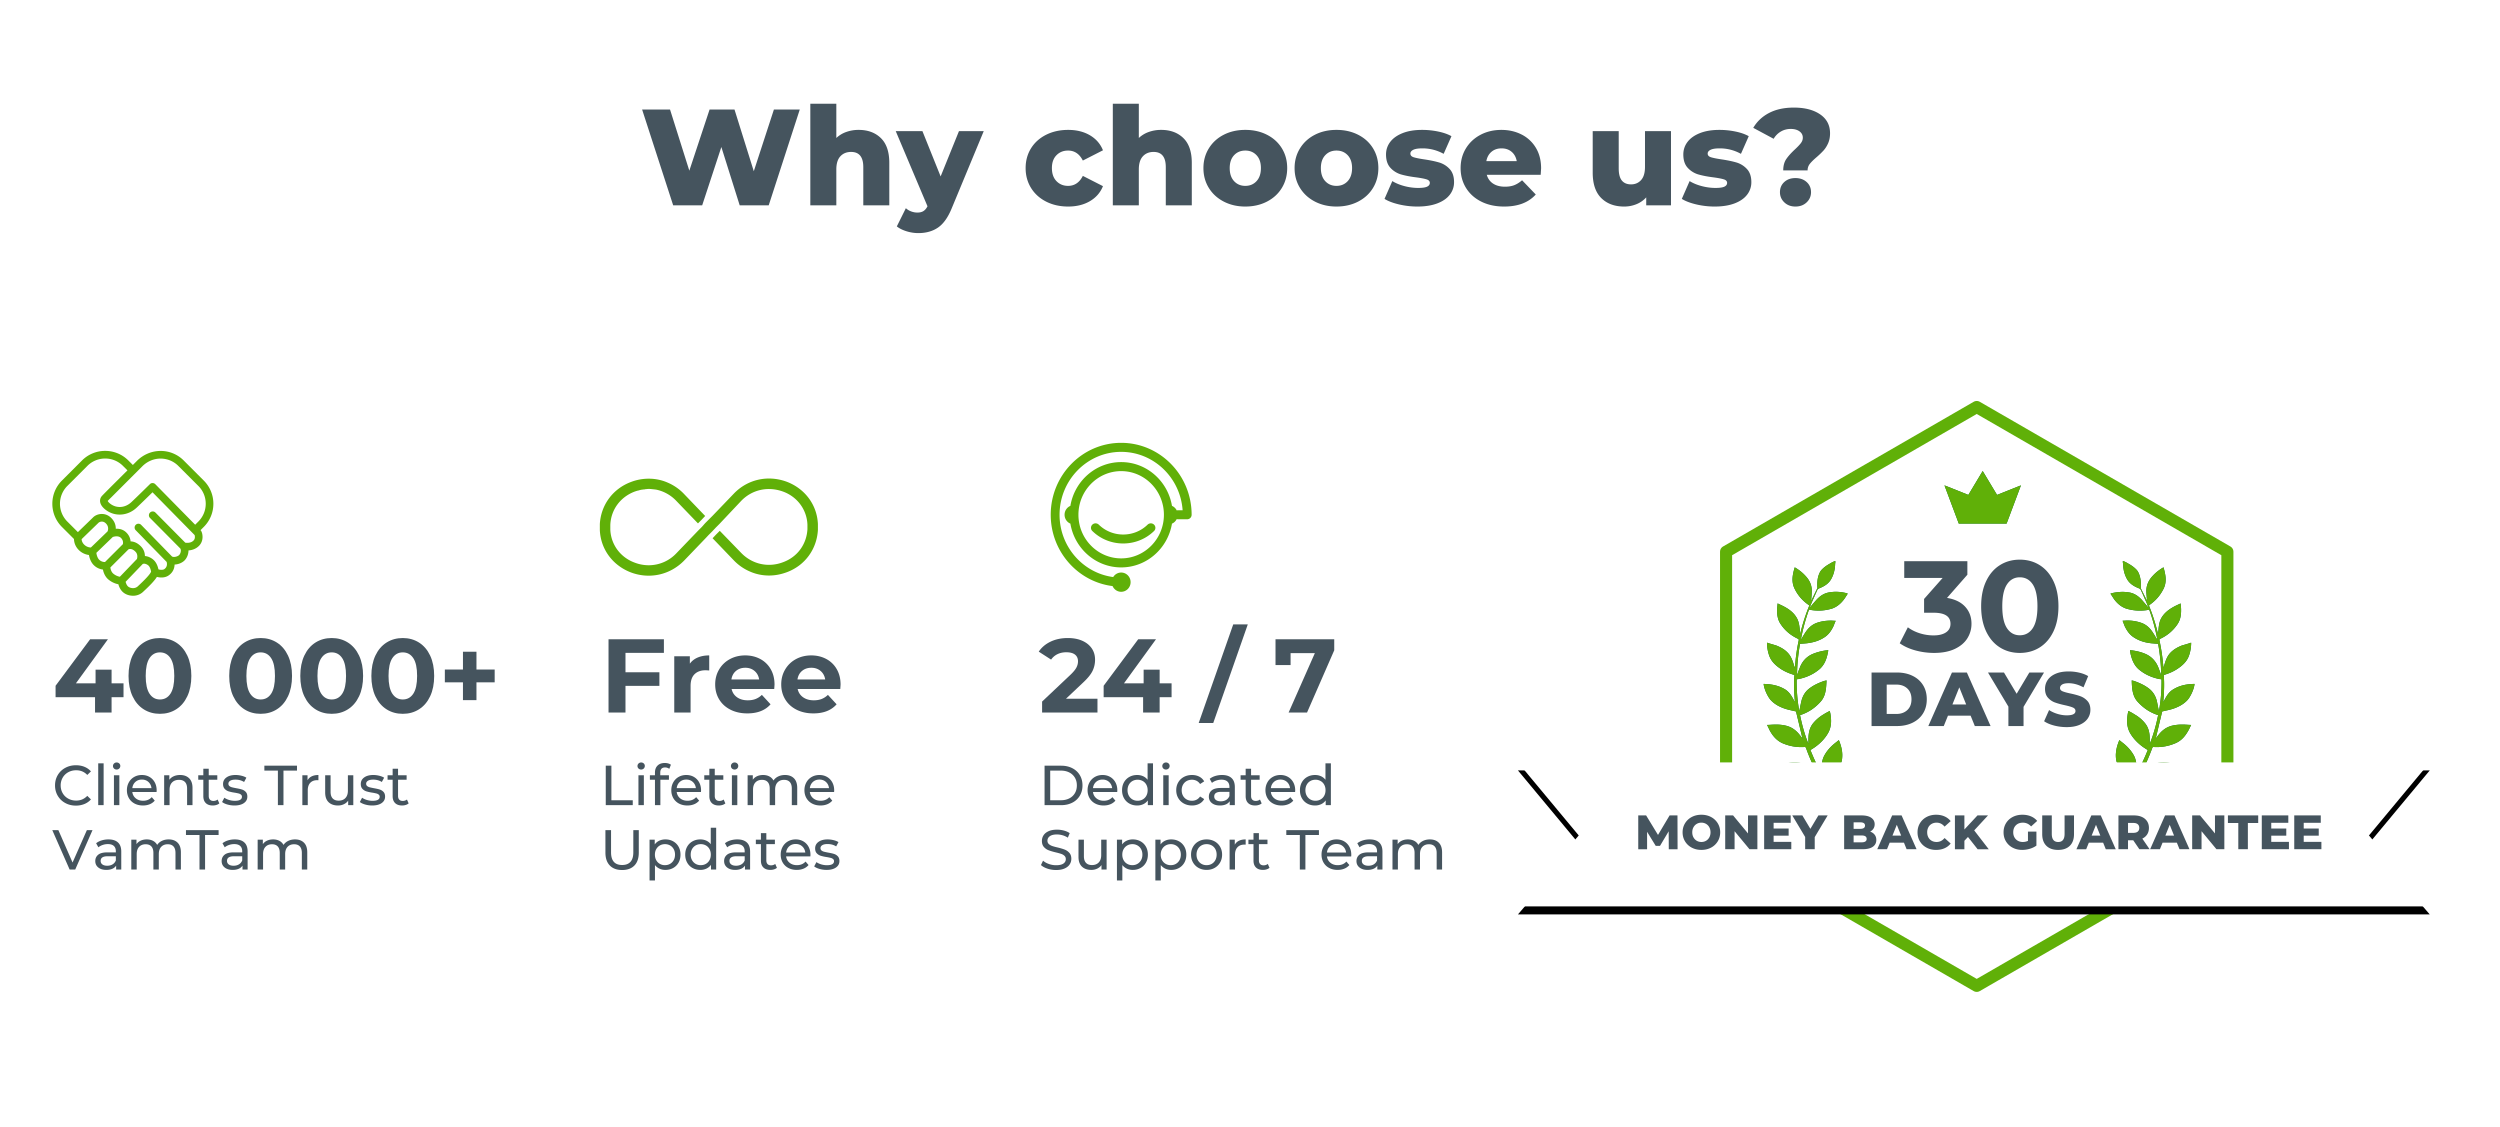 <?xml version="1.0" encoding="UTF-8"?> <svg xmlns="http://www.w3.org/2000/svg" xmlns:xlink="http://www.w3.org/1999/xlink" width="621" height="280"><defs><filter id="a" width="152.2%" height="177.4%" x="-25.9%" y="-38.7%"><feOffset dy="8" in="SourceAlpha" result="shadowOffsetOuter1"></feOffset><feGaussianBlur in="shadowOffsetOuter1" result="shadowBlurOuter1" stdDeviation="10"></feGaussianBlur><feColorMatrix in="shadowBlurOuter1" result="shadowMatrixOuter1" values="0 0 0 0 0 0 0 0 0 0 0 0 0 0 0 0 0 0 0.087 0"></feColorMatrix><feMerge><feMergeNode in="shadowMatrixOuter1"></feMergeNode><feMergeNode in="SourceGraphic"></feMergeNode></feMerge></filter><path id="b" d="M16.874 4.276c-.663 1.32-1.849 2.014-3.156 2.517-.15.081-.302.207-.363.333-.475 1.054-.965 2.162-1.434 3.21-.175.42-.325.798-.498 1.278.56-.687 1.05-1.277 1.57-1.846.898-1.026 1.95-1.802 3.39-2.014 1.48-.252 2.917-.126 4.374.251.023.05.061.05.128.087-.346.524-.664 1.07-1.033 1.551-.748.944-1.648 1.72-2.849 2.14-1.72.525-3.474.65-5.234.356-.173-.04-.323-.06-.498-.104-.876 2.495-1.563 4.947-2.016 7.485.325-.48.62-1.026.922-1.506.777-1.24 1.698-2.229 3.134-2.71 1.117-.375 2.23-.524 3.39-.524.386 0 .75.045 1.201.045-.234.48-.384.923-.557 1.343-.56 1.152-1.247 2.157-2.358 2.828-1.33.857-2.832 1.255-4.396 1.426-.498.043-1.034.081-1.548.124a48.143 48.143 0 0 0-.749 7.739c.067-.083.085-.209.129-.334.167-.485.363-.989.576-1.513.58-1.507 1.586-2.664 3.133-3.352a13.683 13.683 0 0 1 3.302-.901c.195 0 .385-.044.602-.081v.25c-.065.229-.106.518-.173.813-.34 1.513-.965 2.938-2.295 3.921-1.413 1.114-3.022 1.802-4.782 2.185-.196.038-.363.038-.58.08a41.258 41.258 0 0 0 .642 7.907c.195-.857.34-1.676.536-2.495.279-1.158.838-2.184 1.76-2.96 1.156-.944 2.486-1.55 3.927-2.053.15 0 .302-.08.558-.125-.045.754-.067 1.403-.15 2.053-.152 1.196-.492 2.288-1.286 3.188-1.329 1.509-2.983 2.666-4.932 3.316-.067 0-.129.043-.212.081.486 2.43 1.15 4.8 2.055 7.087.046-.42 0-.818.023-1.239.017-1.382.257-2.68 1.134-3.795a9.748 9.748 0 0 1 2.553-2.2c.513-.334 1.05-.606 1.608-.901.068.229.106.443.15.606.302 1.72.302 3.396-.601 4.947-.75 1.283-1.76 2.353-2.978 3.254-.43.333-.9.607-1.374.9.877 2.202 1.865 4.342 3.066 6.395.023-.125 0-.208 0-.295-.067-.584-.15-1.196-.196-1.758a5.206 5.206 0 0 1 .626-3.042c.621-1.114 1.458-2.053 2.447-2.872.363-.294.732-.568 1.117-.9.513 1.24.838 2.412.86 3.647 0 .693-.045 1.382-.3 2.053a12.185 12.185 0 0 1-3.397 4.718c-.168.103-.152.191-.062.36a52.744 52.744 0 0 0 3.285 4.718s-.196.42-1.654-.481c-.324-.508-.664-.966-.989-1.49a68.895 68.895 0 0 1-1.949-3.107c-.151-.252-.28-.333-.582-.252-1.865.4-3.775.4-5.641-.081-1.352-.338-2.403-1.152-3.3-2.14-.393-.443-.733-.984-1.096-1.426-.044-.082-.044-.126-.09-.207.046-.045.084-.082.129-.082 1.502-.481 3.023-.731 4.614-.607 1.586.083 2.855.82 3.95 1.89.256.246.469.475.77.682-.022-.081-.066-.17-.107-.25a48.288 48.288 0 0 1-2.596-5.974c-.068-.207-.173-.252-.387-.252-1.864.126-3.669-.19-5.406-.923-1.329-.59-2.251-1.572-2.96-2.746-.341-.545-.576-1.158-.923-1.808.62 0 1.18-.08 1.737-.08 1.096-.044 2.168.043 3.218.332 1.436.42 2.447 1.278 3.302 2.414.196.23.369.48.542.731-.52-2.26-1.073-4.505-1.609-6.749-.86-.206-1.76-.377-2.637-.65-1.33-.441-2.575-1.069-3.558-2.096-.86-.9-1.737-2.873-1.843-4.09h.044c1.867.044 3.648.377 5.257 1.343.955.569 1.575 1.507 2.09 2.495.127.208.234.42.384.65-.212-2.243-.302-4.466-.129-6.71-1.155-.333-2.206-.775-3.194-1.382-1.392-.9-2.614-1.97-3.13-3.609a9.414 9.414 0 0 1-.474-2.659c-.021-.082 0-.169 0-.377.838.295 1.587.48 2.358.732 1.028.421 1.994.945 2.764 1.763.694.71 1.057 1.568 1.359 2.452.127.42.234.819.429 1.24.023-.126.023-.17.046-.295.144-2.163.446-4.303.9-6.422.038-.207.015-.376-.22-.458-1.737-.82-3.173-1.992-4.245-3.61-.754-1.085-.921-2.325-.898-3.624.015-.503.082-.945.127-1.53.665.334 1.263.585 1.822.901 1.178.65 2.228 1.47 2.915 2.666.537.9.665 1.926.771 2.953.023.333.023.65.106.945.023-.082.044-.169.084-.251a46.46 46.46 0 0 1 2.078-6.439c.083-.207.083-.332-.128-.441-1.47-1.026-2.609-2.326-3.402-3.942-.643-1.278-.643-2.578-.364-3.899.085-.48.235-.945.364-1.425l.022-.021c.967.567 1.82 1.217 2.576 2.036 1.155 1.195 1.782 2.576 1.63 4.297-.021.628-.089 1.278-.15 2.009a.462.462 0 0 0 .106-.207c.469-.945.92-1.89 1.397-2.873.044-.125.066-.251.044-.376-.044-.858 0-1.72.212-2.577.19-.633.448-1.306.938-1.785.582-.607 1.286-1.071 1.995-1.47.386-.251.77-.42 1.178-.606.067 0 .106.043.173.043-.015.312-.083.607-.083.924-.061 1.152-.341 2.304-.878 3.309z"></path><path id="c" d="M90.164 4.276c.663 1.32 1.849 2.014 3.156 2.517.15.081.302.207.363.333.49 1.07.965 2.178 1.434 3.226.175.404.302.782.498 1.262a66.195 66.195 0 0 0-1.547-1.846c-.9-1.026-1.972-1.802-3.408-2.009-1.457-.229-2.921-.103-4.357.252-.045.043-.062.043-.15.08.369.525.686 1.072 1.034 1.552.747.944 1.647 1.72 2.848 2.14 1.715.525 3.474.65 5.234.377.173-.06.323-.082.498-.125a47.219 47.219 0 0 1 2.032 7.485c-.34-.48-.642-1.026-.944-1.506-.748-1.24-1.692-2.229-3.127-2.71a10.36 10.36 0 0 0-3.37-.545c-.363 0-.748.044-1.2.044.212.502.362.945.535 1.365.56 1.152 1.247 2.157 2.359 2.828 1.33.857 2.831 1.278 4.395 1.426.498.043 1.034.081 1.548.124.453 2.54.709 5.118.77 7.739-.082-.083-.105-.209-.15-.334-.167-.485-.363-.989-.559-1.513-.598-1.507-1.609-2.659-3.127-3.352-1.051-.464-2.168-.738-3.308-.901-.196 0-.385-.044-.603-.081v.25c.05.229.09.518.157.813.363 1.508.965 2.955 2.295 3.943 1.397 1.115 3.022 1.802 4.804 2.178.174.023.341.023.559.066a40.804 40.804 0 0 1-.642 7.906c-.196-.857-.34-1.676-.515-2.495-.285-1.158-.86-2.184-1.782-2.96-1.161-.944-2.513-1.55-3.927-2.053-.15 0-.302-.08-.536-.125.023.754.046 1.403.129 2.053.151 1.196.492 2.288 1.285 3.188 1.352 1.509 2.983 2.666 4.932 3.316.068 0 .129.043.212.081-.486 2.43-1.15 4.8-2.055 7.087-.046-.42 0-.818-.023-1.239-.017-1.382-.257-2.68-1.134-3.795a9.069 9.069 0 0 0-2.575-2.2 13.014 13.014 0 0 0-1.61-.901c-.06.229-.082.443-.126.606-.302 1.72-.302 3.396.602 4.953.749 1.277 1.777 2.347 2.977 3.248.453.333.9.607 1.374.9-.876 2.202-1.887 4.342-3.089 6.373 0-.126 0-.207.023-.295.067-.567.15-1.195.212-1.764a5.383 5.383 0 0 0-.642-3.04c-.62-1.088-1.457-2.027-2.447-2.846a20.521 20.521 0 0 1-1.111-.9c-.536 1.234-.838 2.429-.882 3.647 0 .693.044 1.382.323 2.053a12.112 12.112 0 0 0 3.39 4.718c.173.125.152.208.068.377a59.747 59.747 0 0 1-3.285 4.7s.213.421 1.654-.48c.34-.48.687-.945 1.006-1.47.663-1.025 1.328-2.051 1.949-3.1.128-.28.257-.36.559-.28 1.888.422 3.798.422 5.663-.08 1.33-.338 2.402-1.152 3.279-2.14.392-.443.732-.984 1.095-1.426.023-.082.067-.126.106-.207-.061-.045-.106-.088-.129-.088-1.495-.48-3.043-.731-4.607-.607-1.565.083-2.833.82-3.95 1.89-.257.252-.492.481-.794.688.023-.081.068-.17.108-.25a54.515 54.515 0 0 0 2.614-5.974c.067-.207.15-.252.363-.252 1.865.126 3.687-.207 5.407-.944 1.33-.568 2.25-1.551 2.96-2.746.346-.524.604-1.137.928-1.787-.62 0-1.18-.08-1.737-.08-1.073-.044-2.145.043-3.196.315-1.436.42-2.447 1.278-3.3 2.414a7.345 7.345 0 0 0-.566.748c.536-2.243 1.073-4.51 1.609-6.749.86-.206 1.782-.377 2.637-.65 1.33-.441 2.575-1.069 3.558-2.096.86-.9 1.737-2.873 1.843-4.09h-.044c-1.832.022-3.614.355-5.223 1.343-.99.569-1.608 1.507-2.123 2.495-.127.208-.235.42-.385.65.212-2.243.302-4.466.129-6.71 1.155-.333 2.212-.775 3.172-1.382 1.414-.9 2.637-1.97 3.151-3.609a9.414 9.414 0 0 0 .475-2.659c.022-.082 0-.169 0-.377-.816.29-1.609.503-2.364.732-1.026.421-1.972.945-2.764 1.759-.688.714-1.051 1.572-1.353 2.456-.127.415-.234.836-.407 1.234 0-.126-.022-.169-.022-.295a52.79 52.79 0 0 0-.945-6.416c-.039-.207-.016-.376.24-.458 1.738-.82 3.152-2.014 4.225-3.604.747-1.114.92-2.326.898-3.647 0-.48-.066-.945-.128-1.506-.643.327-1.262.578-1.799.894-1.2.672-2.25 1.492-2.938 2.666-.537.9-.665 1.926-.754 2.953-.04.316-.04.65-.129.945-.023-.088-.038-.169-.061-.251-.56-2.163-1.224-4.342-2.084-6.439-.084-.207-.084-.332.106-.441 1.48-1.026 2.599-2.326 3.414-3.942.642-1.278.642-2.578.363-3.899-.085-.48-.213-.922-.342-1.403l-.044-.043c-.944.567-1.82 1.217-2.576 2.036-1.155 1.19-1.776 2.576-1.647 4.297.044.605.106 1.278.151 2.014a.632.632 0 0 1-.084-.207c-.475-.95-.95-1.895-1.418-2.855-.045-.126-.045-.252-.045-.378.045-.857.022-1.719-.213-2.577-.173-.654-.43-1.327-.92-1.806-.583-.607-1.27-1.071-1.996-1.47-.386-.251-.77-.42-1.178-.606-.067 0-.106.043-.173.043.016.312.083.607.106.924.038 1.152.319 2.304.855 3.309z"></path><path id="e" d="M1.057 94.374l15.099 18.154-15.099 17.617h226.49l-15.099-17.617 15.099-18.154z"></path><filter id="d" width="108.8%" height="155.9%" x="-4.4%" y="-22.4%"><feOffset dy="2" in="SourceAlpha" result="shadowOffsetOuter1"></feOffset><feGaussianBlur in="shadowOffsetOuter1" result="shadowBlurOuter1" stdDeviation="3"></feGaussianBlur><feColorMatrix in="shadowBlurOuter1" values="0 0 0 0 0 0 0 0 0 0 0 0 0 0 0 0 0 0 0.048 0"></feColorMatrix></filter><path id="f" d="M120.063 27.938L116.5 22l-3.562 5.938L107 25.563l3.563 9.5h11.875l3.562-9.5z"></path></defs><g fill="none" fill-rule="evenodd"><path fill="#FFF" d="M0 0h616v280H0z"></path><path fill="#45545E" d="M30.68 173.178h-2.964V177h-4.108v-3.822h-9.802v-2.834l8.58-11.544h4.42l-7.956 10.946h4.888v-3.406h3.978v3.406h2.964v3.432zm9.048 4.134c-1.508 0-2.851-.373-4.03-1.118-1.179-.745-2.102-1.824-2.769-3.237-.667-1.413-1.001-3.098-1.001-5.057 0-1.959.334-3.644 1.001-5.057.667-1.413 1.59-2.492 2.769-3.237 1.179-.745 2.522-1.118 4.03-1.118 1.508 0 2.851.373 4.03 1.118 1.179.745 2.102 1.824 2.769 3.237.667 1.413 1.001 3.098 1.001 5.057 0 1.959-.334 3.644-1.001 5.057-.667 1.413-1.59 2.492-2.769 3.237-1.179.745-2.522 1.118-4.03 1.118zm0-3.562c1.11 0 1.98-.477 2.613-1.43s.949-2.427.949-4.42c0-1.993-.316-3.467-.949-4.42-.633-.953-1.504-1.43-2.613-1.43-1.092 0-1.954.477-2.587 1.43-.633.953-.949 2.427-.949 4.42 0 1.993.316 3.467.949 4.42.633.953 1.495 1.43 2.587 1.43zm25.012 3.562c-1.508 0-2.851-.373-4.03-1.118-1.179-.745-2.102-1.824-2.769-3.237-.667-1.413-1.001-3.098-1.001-5.057 0-1.959.334-3.644 1.001-5.057.667-1.413 1.59-2.492 2.769-3.237 1.179-.745 2.522-1.118 4.03-1.118 1.508 0 2.851.373 4.03 1.118 1.179.745 2.102 1.824 2.769 3.237.667 1.413 1.001 3.098 1.001 5.057 0 1.959-.334 3.644-1.001 5.057-.667 1.413-1.59 2.492-2.769 3.237-1.179.745-2.522 1.118-4.03 1.118zm0-3.562c1.11 0 1.98-.477 2.613-1.43s.949-2.427.949-4.42c0-1.993-.316-3.467-.949-4.42-.633-.953-1.504-1.43-2.613-1.43-1.092 0-1.954.477-2.587 1.43-.633.953-.949 2.427-.949 4.42 0 1.993.316 3.467.949 4.42.633.953 1.495 1.43 2.587 1.43zm17.654 3.562c-1.508 0-2.851-.373-4.03-1.118-1.179-.745-2.102-1.824-2.769-3.237-.667-1.413-1.001-3.098-1.001-5.057 0-1.959.334-3.644 1.001-5.057.667-1.413 1.59-2.492 2.769-3.237 1.179-.745 2.522-1.118 4.03-1.118 1.508 0 2.851.373 4.03 1.118 1.179.745 2.102 1.824 2.769 3.237.667 1.413 1.001 3.098 1.001 5.057 0 1.959-.334 3.644-1.001 5.057-.667 1.413-1.59 2.492-2.769 3.237-1.179.745-2.522 1.118-4.03 1.118zm0-3.562c1.11 0 1.98-.477 2.613-1.43s.949-2.427.949-4.42c0-1.993-.316-3.467-.949-4.42-.633-.953-1.504-1.43-2.613-1.43-1.092 0-1.954.477-2.587 1.43-.633.953-.949 2.427-.949 4.42 0 1.993.316 3.467.949 4.42.633.953 1.495 1.43 2.587 1.43zm17.654 3.562c-1.508 0-2.851-.373-4.03-1.118-1.179-.745-2.102-1.824-2.769-3.237-.667-1.413-1.001-3.098-1.001-5.057 0-1.959.334-3.644 1.001-5.057.667-1.413 1.59-2.492 2.769-3.237 1.179-.745 2.522-1.118 4.03-1.118 1.508 0 2.851.373 4.03 1.118 1.179.745 2.102 1.824 2.769 3.237.667 1.413 1.001 3.098 1.001 5.057 0 1.959-.334 3.644-1.001 5.057-.667 1.413-1.59 2.492-2.769 3.237-1.179.745-2.522 1.118-4.03 1.118zm0-3.562c1.11 0 1.98-.477 2.613-1.43s.949-2.427.949-4.42c0-1.993-.316-3.467-.949-4.42-.633-.953-1.504-1.43-2.613-1.43-1.092 0-1.954.477-2.587 1.43-.633.953-.949 2.427-.949 4.42 0 1.993.316 3.467.949 4.42.633.953 1.495 1.43 2.587 1.43zm22.828-4.264h-4.524v4.42h-3.354v-4.42H110.5v-3.172h4.498v-4.42h3.354v4.42h4.524v3.172z"></path><path fill="#60B008" fill-rule="nonzero" d="M53 125.131a8.094 8.094 0 0 0-2.386-5.761l-4.982-4.984a8.038 8.038 0 0 0-5.721-2.373h-.06c-2.188.016-4.264.898-5.845 2.48L33 115.5l-1.112-1.112A8.093 8.093 0 0 0 26.127 112a8.093 8.093 0 0 0-5.762 2.387l-4.982 4.983c-3.177 3.177-3.177 8.346 0 11.523l2.993 2.994c.02 1.06.477 2.072 1.293 2.834a4.354 4.354 0 0 0 2.43 1.14c.148.922.572 1.943 1.24 2.557.599.591 1.391.96 2.234 1.06.15.883.6 1.783 1.222 2.355.622.57 1.6 1.123 2.607 1.296.305 1.069.907 2.165 2.349 2.647.226.076.706.208 1.304.208a3.59 3.59 0 0 0 2.48-.962c.07-.07.194-.187.357-.339 1.407-1.318 2.502-2.443 3.084-3.387.996.28 2.193.206 2.995-.418.965-.69 1.37-1.677 1.397-2.644.933-.037 1.875-.432 2.451-1 .609-.6 1.008-1.562 1-2.508 1.046-.068 1.988-.477 2.66-1.186 1.158-1.223.873-2.898.542-3.556a.972.972 0 0 0-.2-.275l-.013-.013.804-.804a8.09 8.09 0 0 0 2.388-5.76zm-32.727 8.792l4.137-4.01a1.24 1.24 0 0 0 .035-.036c.114-.122.461-.32.867-.312.393.003.754.185 1.073.54a1.75 1.75 0 0 1 .334 1.894l-4.135 3.994c-.554.01-1.165-.232-1.62-.659-.257-.238-.655-.718-.69-1.411zm3.67 3.392l4.07-3.929c.377-.123 1.413-.38 2.032.233.61.603.542 1.269.475 1.554l-4.437 4.433a1.999 1.999 0 0 1-1.435-.562c-.384-.35-.666-1.159-.704-1.729zm3.477 3.635l4.505-4.5c.239-.104.914-.269 1.771.645.565.601.417 1.423.328 1.748l-4.245 4.421c-.556-.081-1.24-.406-1.702-.83-.385-.352-.628-1-.657-1.484zm7.175 4.35c-.167.157-.3.282-.382.363-.707.61-1.535.425-1.86.316-.51-.17-.89-.49-1.151-1.458l4.238-4.415c.49-.266 1.268.157 1.545.495.343.42.495 1.069.543 1.4-.103.324-.65 1.163-2.933 3.3zm13.507-11.063c-.628.663-1.548.645-2.082.563l-7.44-7.506a.949.949 0 0 0-1.347 1.334l7.568 7.636c.247.405.096 1.217-.312 1.62-.38.375-1.341.62-1.766.343l-.002-.001-7.655-7.846a.948.948 0 1 0-1.357 1.325l7.687 7.877c.163.567.108 1.3-.557 1.776-.297.23-.99.241-1.487.065-.109-.535-.353-1.354-.9-2.023-.495-.605-1.439-1.204-2.452-1.28-.015-.72-.222-1.577-.922-2.323-.904-.963-1.844-1.293-2.635-1.319-.065-.707-.353-1.502-1.066-2.207-.804-.796-1.799-.969-2.62-.93.016-.743-.188-1.64-.962-2.502-.86-.958-1.816-1.165-2.467-1.17l-.027-.001c-.85 0-1.698.343-2.227.899l-3.725 3.611-2.626-2.626a6.26 6.26 0 0 1 0-8.841l4.983-4.983a6.211 6.211 0 0 1 4.42-1.832c1.67 0 3.24.65 4.42 1.832l1.113 1.112s-5.83 5.777-6.365 6.385a1.762 1.762 0 0 0-.431 1.363c.077.73.575 1.454 1.439 2.095 2.3 1.71 5.433 1.48 7.619-.558.878-.818 2.903-2.8 3.966-3.843l10.463 10.637c.063.235.174.873-.248 1.318zm-9.527-13.961a.95.95 0 0 0-.668-.284.884.884 0 0 0-.672.273c-.035.033-3.433 3.378-4.606 4.472-1.53 1.426-3.618 1.596-5.196.424-.464-.344-.631-.615-.673-.73.298-.336.818-.828.849-.859l7.738-7.738c1.227-1.229 2.83-1.912 4.517-1.924 1.67.004 3.241.633 4.426 1.818l4.983 4.982a6.21 6.21 0 0 1 1.831 4.421c0 1.67-.65 3.24-1.83 4.42l-.795.794-9.904-10.07z"></path><path fill="#45545E" d="M18.852 200.112c-.98 0-1.864-.217-2.653-.651a4.79 4.79 0 0 1-1.855-1.792c-.448-.76-.672-1.617-.672-2.569s.224-1.808.672-2.569a4.777 4.777 0 0 1 1.862-1.792c.793-.434 1.68-.651 2.66-.651.765 0 1.465.128 2.1.385a4.298 4.298 0 0 1 1.624 1.141l-.91.882c-.737-.775-1.657-1.162-2.758-1.162-.728 0-1.386.163-1.974.49a3.553 3.553 0 0 0-1.379 1.351 3.78 3.78 0 0 0-.497 1.925c0 .71.166 1.351.497 1.925a3.553 3.553 0 0 0 1.379 1.351c.588.327 1.246.49 1.974.49 1.092 0 2.011-.392 2.758-1.176l.91.882a4.355 4.355 0 0 1-1.631 1.148 5.517 5.517 0 0 1-2.107.392zm5.544-10.5h1.344V200h-1.344v-10.388zm3.906 2.968h1.344V200h-1.344v-7.42zm.672-1.428a.896.896 0 0 1-.651-.252.827.827 0 0 1-.259-.616.85.85 0 0 1 .259-.623.883.883 0 0 1 .651-.259.91.91 0 0 1 .651.245.804.804 0 0 1 .259.609.883.883 0 0 1-.91.896zm9.94 5.18c0 .103-.01.238-.028.406h-6.02c.084.653.371 1.178.861 1.575s1.099.595 1.827.595c.887 0 1.6-.299 2.142-.896l.742.868a3.25 3.25 0 0 1-1.253.896c-.5.205-1.057.308-1.673.308-.784 0-1.48-.161-2.086-.483a3.445 3.445 0 0 1-1.407-1.351c-.331-.579-.497-1.232-.497-1.96 0-.719.161-1.367.483-1.946a3.46 3.46 0 0 1 1.33-1.351c.565-.322 1.202-.483 1.911-.483.71 0 1.342.161 1.897.483.555.322.99.772 1.302 1.351.313.579.469 1.241.469 1.988zm-3.668-2.688c-.644 0-1.183.196-1.617.588-.434.392-.688.905-.763 1.54h4.76c-.075-.625-.329-1.136-.763-1.533s-.973-.595-1.617-.595zm9.492-1.134c.943 0 1.692.273 2.247.819.555.546.833 1.346.833 2.401V200h-1.344v-4.116c0-.719-.173-1.26-.518-1.624-.345-.364-.84-.546-1.484-.546-.728 0-1.302.212-1.722.637-.42.425-.63 1.034-.63 1.827V200h-1.344v-7.42h1.288v1.12c.27-.383.637-.677 1.099-.882.462-.205.987-.308 1.575-.308zm9.744 7.056a2.005 2.005 0 0 1-.728.385 3.04 3.04 0 0 1-.896.133c-.747 0-1.325-.2-1.736-.602-.41-.401-.616-.975-.616-1.722v-4.074h-1.26v-1.106h1.26v-1.624h1.344v1.624h2.128v1.106H51.85v4.018c0 .401.1.71.301.924.2.215.488.322.861.322.41 0 .76-.117 1.05-.35l.42.966zm3.752.518c-.607 0-1.19-.082-1.75-.245-.56-.163-.999-.371-1.316-.623l.56-1.064c.327.233.723.42 1.19.56.467.14.938.21 1.414.21 1.176 0 1.764-.336 1.764-1.008a.653.653 0 0 0-.238-.532 1.507 1.507 0 0 0-.595-.287 13.65 13.65 0 0 0-1.015-.203 9.947 9.947 0 0 1-1.463-.322 2.255 2.255 0 0 1-.973-.616c-.27-.29-.406-.695-.406-1.218 0-.672.28-1.211.84-1.617.56-.406 1.311-.609 2.254-.609.495 0 .99.06 1.484.182.495.121.9.285 1.218.49l-.574 1.064c-.607-.392-1.32-.588-2.142-.588-.57 0-1.003.093-1.302.28-.299.187-.448.434-.448.742 0 .243.084.434.252.574.168.14.376.243.623.308s.595.14 1.043.224c.597.103 1.08.212 1.449.329.369.117.684.315.945.595.261.28.392.672.392 1.176 0 .672-.287 1.206-.861 1.603-.574.397-1.356.595-2.345.595zm10.794-8.666h-3.36V190.2h8.106v1.218h-3.36V200h-1.386v-8.582zm7.364 2.408c.233-.43.579-.756 1.036-.98.457-.224 1.013-.336 1.666-.336v1.302a2.624 2.624 0 0 0-.308-.014c-.728 0-1.3.217-1.715.651-.415.434-.623 1.052-.623 1.855V200h-1.344v-7.42h1.288v1.246zm11.368-1.246V200h-1.274v-1.12c-.27.383-.628.679-1.071.889-.443.21-.926.315-1.449.315-.99 0-1.769-.273-2.338-.819-.57-.546-.854-1.351-.854-2.415v-4.27h1.344v4.116c0 .719.173 1.262.518 1.631.345.369.84.553 1.484.553.71 0 1.27-.215 1.68-.644.41-.43.616-1.036.616-1.82v-3.836h1.344zm4.69 7.504c-.607 0-1.19-.082-1.75-.245-.56-.163-.999-.371-1.316-.623l.56-1.064c.327.233.723.42 1.19.56.467.14.938.21 1.414.21 1.176 0 1.764-.336 1.764-1.008a.653.653 0 0 0-.238-.532 1.507 1.507 0 0 0-.595-.287 13.65 13.65 0 0 0-1.015-.203 9.947 9.947 0 0 1-1.463-.322 2.255 2.255 0 0 1-.973-.616c-.27-.29-.406-.695-.406-1.218 0-.672.28-1.211.84-1.617.56-.406 1.311-.609 2.254-.609.495 0 .99.06 1.484.182.495.121.9.285 1.218.49l-.574 1.064c-.607-.392-1.32-.588-2.142-.588-.57 0-1.003.093-1.302.28-.299.187-.448.434-.448.742 0 .243.084.434.252.574.168.14.376.243.623.308s.595.14 1.043.224c.597.103 1.08.212 1.449.329.369.117.684.315.945.595.261.28.392.672.392 1.176 0 .672-.287 1.206-.861 1.603-.574.397-1.356.595-2.345.595zm9.058-.518a2.005 2.005 0 0 1-.728.385 3.04 3.04 0 0 1-.896.133c-.747 0-1.325-.2-1.736-.602-.41-.401-.616-.975-.616-1.722v-4.074h-1.26v-1.106h1.26v-1.624h1.344v1.624h2.128v1.106h-2.128v4.018c0 .401.1.71.301.924.2.215.488.322.861.322.41 0 .76-.117 1.05-.35l.42.966zM22.982 206.2l-4.298 9.8h-1.386l-4.312-9.8h1.512l3.528 8.05 3.556-8.05h1.4zm3.962 2.31c1.027 0 1.813.252 2.359.756s.819 1.255.819 2.254V216h-1.274v-.98a2.124 2.124 0 0 1-.959.791c-.415.182-.908.273-1.477.273-.83 0-1.496-.2-1.995-.602-.5-.401-.749-.929-.749-1.582s.238-1.178.714-1.575 1.232-.595 2.268-.595h2.128v-.266c0-.579-.168-1.022-.504-1.33-.336-.308-.83-.462-1.484-.462-.439 0-.868.072-1.288.217-.42.145-.775.338-1.064.581l-.56-1.008c.383-.308.84-.544 1.372-.707a5.74 5.74 0 0 1 1.694-.245zm-.308 6.538c.513 0 .957-.114 1.33-.343.373-.229.644-.553.812-.973v-1.036h-2.072c-1.139 0-1.708.383-1.708 1.148 0 .373.145.667.434.882.29.215.69.322 1.204.322zm15.26-6.538c.933 0 1.673.27 2.219.812.546.541.819 1.344.819 2.408V216H43.59v-4.116c0-.719-.166-1.26-.497-1.624-.331-.364-.805-.546-1.421-.546-.681 0-1.223.212-1.624.637-.401.425-.602 1.034-.602 1.827V216h-1.344v-4.116c0-.719-.166-1.26-.497-1.624-.331-.364-.805-.546-1.421-.546-.681 0-1.223.212-1.624.637-.401.425-.602 1.034-.602 1.827V216h-1.344v-7.42h1.288v1.106c.27-.383.625-.674 1.064-.875.439-.2.938-.301 1.498-.301.579 0 1.092.117 1.54.35.448.233.793.574 1.036 1.022.28-.43.67-.765 1.169-1.008.5-.243 1.062-.364 1.687-.364zm7.658-1.092h-3.36V206.2H54.3v1.218h-3.36V216h-1.386v-8.582zm8.778 1.092c1.027 0 1.813.252 2.359.756s.819 1.255.819 2.254V216h-1.274v-.98a2.124 2.124 0 0 1-.959.791c-.415.182-.908.273-1.477.273-.83 0-1.496-.2-1.995-.602-.5-.401-.749-.929-.749-1.582s.238-1.178.714-1.575 1.232-.595 2.268-.595h2.128v-.266c0-.579-.168-1.022-.504-1.33-.336-.308-.83-.462-1.484-.462-.439 0-.868.072-1.288.217-.42.145-.775.338-1.064.581l-.56-1.008c.383-.308.84-.544 1.372-.707a5.74 5.74 0 0 1 1.694-.245zm-.308 6.538c.513 0 .957-.114 1.33-.343.373-.229.644-.553.812-.973v-1.036h-2.072c-1.139 0-1.708.383-1.708 1.148 0 .373.145.667.434.882.29.215.69.322 1.204.322zm15.26-6.538c.933 0 1.673.27 2.219.812.546.541.819 1.344.819 2.408V216h-1.344v-4.116c0-.719-.166-1.26-.497-1.624-.331-.364-.805-.546-1.421-.546-.681 0-1.223.212-1.624.637-.401.425-.602 1.034-.602 1.827V216H69.49v-4.116c0-.719-.166-1.26-.497-1.624-.331-.364-.805-.546-1.421-.546-.681 0-1.223.212-1.624.637-.401.425-.602 1.034-.602 1.827V216h-1.344v-7.42h1.288v1.106c.27-.383.625-.674 1.064-.875.439-.2.938-.301 1.498-.301.579 0 1.092.117 1.54.35.448.233.793.574 1.036 1.022.28-.43.67-.765 1.169-1.008.5-.243 1.062-.364 1.687-.364zM155.37 162.18v4.81h8.424v3.38h-8.424V177h-4.212v-18.2h13.754v3.38h-9.542zm15.99 2.678c.485-.676 1.14-1.187 1.963-1.534.823-.347 1.772-.52 2.847-.52v3.744c-.45-.035-.754-.052-.91-.052-1.161 0-2.071.325-2.73.975-.659.65-.988 1.625-.988 2.925V177h-4.056v-13.988h3.874v1.846zm21.034 5.2a44 44 0 0 1-.078 1.092h-10.582c.19.867.641 1.551 1.352 2.054.71.503 1.595.754 2.652.754.728 0 1.374-.108 1.937-.325a4.692 4.692 0 0 0 1.573-1.027l2.158 2.34c-1.317 1.508-3.241 2.262-5.772 2.262-1.577 0-2.973-.308-4.186-.923s-2.15-1.469-2.808-2.561c-.659-1.092-.988-2.331-.988-3.718 0-1.37.325-2.604.975-3.705a6.83 6.83 0 0 1 2.678-2.574c1.135-.615 2.405-.923 3.809-.923 1.37 0 2.609.295 3.718.884a6.452 6.452 0 0 1 2.613 2.535c.633 1.1.949 2.379.949 3.835zm-7.254-4.186c-.919 0-1.69.26-2.314.78-.624.52-1.005 1.23-1.144 2.132h6.89c-.139-.884-.52-1.59-1.144-2.119-.624-.529-1.387-.793-2.288-.793zm23.66 4.186a44 44 0 0 1-.078 1.092H198.14c.19.867.641 1.551 1.352 2.054.71.503 1.595.754 2.652.754.728 0 1.374-.108 1.937-.325a4.692 4.692 0 0 0 1.573-1.027l2.158 2.34c-1.317 1.508-3.241 2.262-5.772 2.262-1.577 0-2.973-.308-4.186-.923s-2.15-1.469-2.808-2.561c-.659-1.092-.988-2.331-.988-3.718 0-1.37.325-2.604.975-3.705a6.83 6.83 0 0 1 2.678-2.574c1.135-.615 2.405-.923 3.809-.923 1.37 0 2.609.295 3.718.884a6.452 6.452 0 0 1 2.613 2.535c.633 1.1.949 2.379.949 3.835zm-7.254-4.186c-.919 0-1.69.26-2.314.78-.624.52-1.005 1.23-1.144 2.132h6.89c-.139-.884-.52-1.59-1.144-2.119-.624-.529-1.387-.793-2.288-.793z"></path><path fill="#60B008" d="M203.168 130.173c-.215-4.766-3.196-8.775-7.746-10.51-4.713-1.731-9.75-.593-13.163 2.982l-5.253 5.471-.922.92-.921.921-.866.975-.922.922-5.362 5.578a9.438 9.438 0 0 1-6.879 2.978 9.79 9.79 0 0 1-3.466-.65c-3.575-1.3-5.903-4.496-6.065-8.178v-1.193c.16-3.791 2.49-6.932 6.065-8.285.163-.054.325-.11.488-.163.053 0 .162-.053.216-.053.162-.053.325-.053.434-.11.11-.053.272-.053.378-.108.11 0 .272-.054.379-.054.162 0 .325-.053.434-.053.109 0 .216 0 .325-.053.216 0 .487-.054.703-.054h.053c.272 0 .597 0 .866.054h.163c.271.053.54.053.812.109h.053a9.565 9.565 0 0 1 4.985 2.762l5.418 5.63.922-.922.865-.922-5.253-5.472a12.18 12.18 0 0 0-4.062-2.815c-1.463-.65-3.088-.975-4.713-.975-1.462 0-2.978.271-4.387.812-4.497 1.68-7.475 5.69-7.747 10.456v1.518c.216 4.766 3.197 8.775 7.747 10.51 4.659 1.734 9.696.596 13.162-2.925l5.253-5.472.866-.922.922-.922.866-.921.921-.922 5.363-5.685c2.71-2.816 6.662-3.684 10.4-2.328 3.575 1.3 5.903 4.497 6.066 8.178v1.193c-.216 3.738-2.491 6.879-6.066 8.179-3.684 1.409-7.69.487-10.4-2.329l-5.307-5.471-.921.921-.866.922 5.253 5.472a12.18 12.18 0 0 0 4.063 2.816c1.462.65 3.087.975 4.712.975 1.463 0 2.925-.272 4.388-.813 4.55-1.678 7.475-5.74 7.746-10.509V130.173z"></path><path fill="#45545E" d="M150.47 190.2h1.4v8.582h5.306V200h-6.706v-9.8zm8.12 2.38h1.344V200h-1.344v-7.42zm.672-1.428a.896.896 0 0 1-.651-.252.827.827 0 0 1-.259-.616.85.85 0 0 1 .259-.623.883.883 0 0 1 .651-.259.91.91 0 0 1 .651.245.804.804 0 0 1 .259.609.883.883 0 0 1-.91.896zm5.95-.518c-.803 0-1.204.434-1.204 1.302v.644h2.156v1.106h-2.128V200h-1.344v-6.314h-1.26v-1.106h1.26v-.658c0-.737.215-1.32.644-1.75.43-.43 1.031-.644 1.806-.644.299 0 .579.037.84.112.261.075.485.182.672.322l-.406 1.022a1.673 1.673 0 0 0-1.036-.35zm8.932 5.698c0 .103-.01.238-.028.406h-6.02c.084.653.371 1.178.861 1.575s1.099.595 1.827.595c.887 0 1.6-.299 2.142-.896l.742.868a3.25 3.25 0 0 1-1.253.896c-.5.205-1.057.308-1.673.308-.784 0-1.48-.161-2.086-.483a3.445 3.445 0 0 1-1.407-1.351c-.331-.579-.497-1.232-.497-1.96 0-.719.161-1.367.483-1.946a3.46 3.46 0 0 1 1.33-1.351c.565-.322 1.202-.483 1.911-.483.71 0 1.342.161 1.897.483.555.322.99.772 1.302 1.351.313.579.469 1.241.469 1.988zm-3.668-2.688c-.644 0-1.183.196-1.617.588-.434.392-.688.905-.763 1.54h4.76c-.075-.625-.329-1.136-.763-1.533s-.973-.595-1.617-.595zm9.702 5.922a2.005 2.005 0 0 1-.728.385 3.04 3.04 0 0 1-.896.133c-.747 0-1.325-.2-1.736-.602-.41-.401-.616-.975-.616-1.722v-4.074h-1.26v-1.106h1.26v-1.624h1.344v1.624h2.128v1.106h-2.128v4.018c0 .401.1.71.301.924.2.215.488.322.861.322.41 0 .76-.117 1.05-.35l.42.966zm1.624-6.986h1.344V200h-1.344v-7.42zm.672-1.428a.896.896 0 0 1-.651-.252.827.827 0 0 1-.259-.616.85.85 0 0 1 .259-.623.883.883 0 0 1 .651-.259.91.91 0 0 1 .651.245.804.804 0 0 1 .259.609.883.883 0 0 1-.91.896zm12.516 1.358c.933 0 1.673.27 2.219.812.546.541.819 1.344.819 2.408V200h-1.344v-4.116c0-.719-.166-1.26-.497-1.624-.331-.364-.805-.546-1.421-.546-.681 0-1.223.212-1.624.637-.401.425-.602 1.034-.602 1.827V200h-1.344v-4.116c0-.719-.166-1.26-.497-1.624-.331-.364-.805-.546-1.421-.546-.681 0-1.223.212-1.624.637-.401.425-.602 1.034-.602 1.827V200h-1.344v-7.42h1.288v1.106c.27-.383.625-.674 1.064-.875.439-.2.938-.301 1.498-.301.579 0 1.092.117 1.54.35.448.233.793.574 1.036 1.022.28-.43.67-.765 1.169-1.008.5-.243 1.062-.364 1.687-.364zm12.222 3.822c0 .103-.01.238-.028.406h-6.02c.084.653.371 1.178.861 1.575s1.099.595 1.827.595c.887 0 1.6-.299 2.142-.896l.742.868a3.25 3.25 0 0 1-1.253.896c-.5.205-1.057.308-1.673.308-.784 0-1.48-.161-2.086-.483a3.445 3.445 0 0 1-1.407-1.351c-.331-.579-.497-1.232-.497-1.96 0-.719.161-1.367.483-1.946a3.46 3.46 0 0 1 1.33-1.351c.565-.322 1.202-.483 1.911-.483.71 0 1.342.161 1.897.483.555.322.99.772 1.302 1.351.313.579.469 1.241.469 1.988zm-3.668-2.688c-.644 0-1.183.196-1.617.588-.434.392-.688.905-.763 1.54h4.76c-.075-.625-.329-1.136-.763-1.533s-.973-.595-1.617-.595zm-49.014 22.468c-1.307 0-2.324-.373-3.052-1.12-.728-.747-1.092-1.82-1.092-3.22V206.2h1.4v5.516c0 2.1.92 3.15 2.758 3.15.896 0 1.582-.259 2.058-.777.476-.518.714-1.309.714-2.373V206.2h1.358v5.572c0 1.41-.364 2.485-1.092 3.227-.728.742-1.745 1.113-3.052 1.113zm10.752-7.602c.719 0 1.363.159 1.932.476.57.317 1.015.76 1.337 1.33.322.57.483 1.227.483 1.974 0 .747-.161 1.407-.483 1.981a3.41 3.41 0 0 1-1.337 1.337c-.57.317-1.213.476-1.932.476-.532 0-1.02-.103-1.463-.308a3.043 3.043 0 0 1-1.127-.896v3.836h-1.344V208.58h1.288v1.176c.299-.41.677-.721 1.134-.931a3.58 3.58 0 0 1 1.512-.315zm-.112 6.398c.476 0 .903-.11 1.281-.329a2.37 2.37 0 0 0 .896-.924c.22-.397.329-.852.329-1.365s-.11-.968-.329-1.365a2.321 2.321 0 0 0-.896-.917 2.548 2.548 0 0 0-1.281-.322c-.467 0-.889.11-1.267.329-.378.22-.677.525-.896.917-.22.392-.329.845-.329 1.358 0 .513.107.968.322 1.365.215.397.513.705.896.924.383.22.807.329 1.274.329zm12.726-9.296V216h-1.288v-1.176a2.91 2.91 0 0 1-1.134.938 3.514 3.514 0 0 1-1.512.322c-.719 0-1.363-.159-1.932-.476a3.41 3.41 0 0 1-1.337-1.337c-.322-.574-.483-1.234-.483-1.981 0-.747.161-1.405.483-1.974a3.424 3.424 0 0 1 1.337-1.33c.57-.317 1.213-.476 1.932-.476.532 0 1.022.1 1.47.301.448.2.821.497 1.12.889v-4.088h1.344zm-3.822 9.296c.467 0 .891-.11 1.274-.329.383-.22.681-.527.896-.924.215-.397.322-.852.322-1.365s-.107-.968-.322-1.365a2.261 2.261 0 0 0-.896-.917 2.559 2.559 0 0 0-1.274-.322c-.476 0-.903.107-1.281.322-.378.215-.677.52-.896.917-.22.397-.329.852-.329 1.365s.11.968.329 1.365c.22.397.518.705.896.924.378.22.805.329 1.281.329zm9.072-6.398c1.027 0 1.813.252 2.359.756s.819 1.255.819 2.254V216h-1.274v-.98a2.124 2.124 0 0 1-.959.791c-.415.182-.908.273-1.477.273-.83 0-1.496-.2-1.995-.602-.5-.401-.749-.929-.749-1.582s.238-1.178.714-1.575 1.232-.595 2.268-.595h2.128v-.266c0-.579-.168-1.022-.504-1.33-.336-.308-.83-.462-1.484-.462-.439 0-.868.072-1.288.217-.42.145-.775.338-1.064.581l-.56-1.008c.383-.308.84-.544 1.372-.707a5.74 5.74 0 0 1 1.694-.245zm-.308 6.538c.513 0 .957-.114 1.33-.343.373-.229.644-.553.812-.973v-1.036h-2.072c-1.139 0-1.708.383-1.708 1.148 0 .373.145.667.434.882.29.215.69.322 1.204.322zm10.15.518a2.005 2.005 0 0 1-.728.385 3.04 3.04 0 0 1-.896.133c-.747 0-1.325-.2-1.736-.602-.41-.401-.616-.975-.616-1.722v-4.074h-1.26v-1.106h1.26v-1.624h1.344v1.624h2.128v1.106h-2.128v4.018c0 .401.1.71.301.924.2.215.488.322.861.322.41 0 .76-.117 1.05-.35l.42.966zm8.33-3.234c0 .103-.01.238-.028.406h-6.02c.084.653.371 1.178.861 1.575s1.099.595 1.827.595c.887 0 1.6-.299 2.142-.896l.742.868a3.25 3.25 0 0 1-1.253.896c-.5.205-1.057.308-1.673.308-.784 0-1.48-.161-2.086-.483a3.445 3.445 0 0 1-1.407-1.351c-.331-.579-.497-1.232-.497-1.96 0-.719.161-1.367.483-1.946a3.46 3.46 0 0 1 1.33-1.351c.565-.322 1.202-.483 1.911-.483.71 0 1.342.161 1.897.483.555.322.99.772 1.302 1.351.313.579.469 1.241.469 1.988zm-3.668-2.688c-.644 0-1.183.196-1.617.588-.434.392-.688.905-.763 1.54h4.76c-.075-.625-.329-1.136-.763-1.533s-.973-.595-1.617-.595zm7.658 6.44c-.607 0-1.19-.082-1.75-.245-.56-.163-.999-.371-1.316-.623l.56-1.064c.327.233.723.42 1.19.56.467.14.938.21 1.414.21 1.176 0 1.764-.336 1.764-1.008a.653.653 0 0 0-.238-.532 1.507 1.507 0 0 0-.595-.287 13.65 13.65 0 0 0-1.015-.203 9.947 9.947 0 0 1-1.463-.322 2.255 2.255 0 0 1-.973-.616c-.27-.29-.406-.695-.406-1.218 0-.672.28-1.211.84-1.617.56-.406 1.311-.609 2.254-.609.495 0 .99.06 1.484.182.495.121.9.285 1.218.49l-.574 1.064c-.607-.392-1.32-.588-2.142-.588-.57 0-1.003.093-1.302.28-.299.187-.448.434-.448.742 0 .243.084.434.252.574.168.14.376.243.623.308s.595.14 1.043.224c.597.103 1.08.212 1.449.329.369.117.684.315.945.595.261.28.392.672.392 1.176 0 .672-.287 1.206-.861 1.603-.574.397-1.356.595-2.345.595z"></path><g><path fill="#45545E" d="M272.612 173.568V177h-13.754v-2.73l7.02-6.63c.745-.71 1.248-1.322 1.508-1.833.26-.511.39-1.018.39-1.521 0-.728-.247-1.287-.741-1.677-.494-.39-1.218-.585-2.171-.585-.797 0-1.517.152-2.158.455a4.133 4.133 0 0 0-1.612 1.365l-3.068-1.976c.71-1.057 1.69-1.885 2.938-2.483 1.248-.598 2.678-.897 4.29-.897 1.352 0 2.535.221 3.549.663 1.014.442 1.803 1.066 2.366 1.872.563.806.845 1.755.845 2.847 0 .988-.208 1.915-.624 2.782-.416.867-1.222 1.855-2.418 2.964l-4.186 3.952h7.826zm18.408-.39h-2.964V177h-4.108v-3.822h-9.802v-2.834l8.58-11.544h4.42l-7.956 10.946h4.888v-3.406h3.978v3.406h2.964v3.432zm15.314-18.07h3.614l-8.58 24.492h-3.614l8.58-24.492zm25.09 3.692v2.73l-6.76 15.47h-4.576l6.526-14.768h-6.032v2.964h-3.744V158.8h14.586z"></path><path fill="#60B008" d="M278.5 110c-9.65 0-17.5 8.014-17.5 17.866 0 9.11 6.72 16.635 15.362 17.716.368.834 1.184 1.418 2.138 1.418 1.294 0 2.342-1.071 2.342-2.392s-1.05-2.39-2.342-2.39a2.33 2.33 0 0 0-1.98 1.124c-7.505-.999-13.324-7.549-13.324-15.476 0-8.614 6.865-15.624 15.304-15.624 8.069 0 14.7 6.408 15.265 14.502h-1.204c-.092 0-.173.032-.258.052a2.366 2.366 0 0 0-1.185-1.139c-1.034-6.163-6.29-10.873-12.618-10.873-6.327 0-11.584 4.709-12.618 10.873a2.391 2.391 0 0 0-1.441 2.208 2.39 2.39 0 0 0 1.441 2.206c1.034 6.163 6.29 10.873 12.618 10.873 6.327 0 11.585-4.71 12.617-10.873.518-.22.933-.63 1.185-1.138.083.02.166.054.258.054h2.341c.606 0 1.099-.503 1.099-1.122 0-9.85-7.85-17.865-17.5-17.865zm0 28.702c-5.855 0-10.618-4.862-10.618-10.836 0-5.977 4.763-10.839 10.618-10.839 5.853 0 10.616 4.862 10.616 10.839 0 5.974-4.763 10.836-10.616 10.836zm6.559-8.376c-3.341 3.267-8.776 3.267-12.118 0a1.155 1.155 0 0 0-1.608 0 1.095 1.095 0 0 0 0 1.573c2.114 2.067 4.89 3.101 7.667 3.101 2.776 0 5.553-1.034 7.667-3.101a1.095 1.095 0 0 0 0-1.573 1.155 1.155 0 0 0-1.608 0z"></path><path fill="#45545E" d="M259.47 190.2h4.13c1.036 0 1.955.205 2.758.616.803.41 1.426.987 1.869 1.729.443.742.665 1.594.665 2.555 0 .961-.222 1.813-.665 2.555a4.526 4.526 0 0 1-1.869 1.729c-.803.41-1.722.616-2.758.616h-4.13v-9.8zm4.046 8.582c.793 0 1.491-.154 2.093-.462a3.34 3.34 0 0 0 1.393-1.295c.327-.555.49-1.197.49-1.925s-.163-1.37-.49-1.925a3.34 3.34 0 0 0-1.393-1.295c-.602-.308-1.3-.462-2.093-.462h-2.646v7.364h2.646zm14.028-2.45c0 .103-.01.238-.028.406h-6.02c.084.653.371 1.178.861 1.575s1.099.595 1.827.595c.887 0 1.6-.299 2.142-.896l.742.868a3.25 3.25 0 0 1-1.253.896c-.5.205-1.057.308-1.673.308-.784 0-1.48-.161-2.086-.483a3.445 3.445 0 0 1-1.407-1.351c-.331-.579-.497-1.232-.497-1.96 0-.719.161-1.367.483-1.946a3.46 3.46 0 0 1 1.33-1.351c.565-.322 1.202-.483 1.911-.483.71 0 1.342.161 1.897.483.555.322.99.772 1.302 1.351.313.579.469 1.241.469 1.988zm-3.668-2.688c-.644 0-1.183.196-1.617.588-.434.392-.688.905-.763 1.54h4.76c-.075-.625-.329-1.136-.763-1.533s-.973-.595-1.617-.595zm12.53-4.032V200h-1.288v-1.176a2.91 2.91 0 0 1-1.134.938 3.514 3.514 0 0 1-1.512.322c-.719 0-1.363-.159-1.932-.476a3.41 3.41 0 0 1-1.337-1.337c-.322-.574-.483-1.234-.483-1.981 0-.747.161-1.405.483-1.974a3.424 3.424 0 0 1 1.337-1.33c.57-.317 1.213-.476 1.932-.476.532 0 1.022.1 1.47.301.448.2.821.497 1.12.889v-4.088h1.344zm-3.822 9.296c.467 0 .891-.11 1.274-.329.383-.22.681-.527.896-.924.215-.397.322-.852.322-1.365s-.107-.968-.322-1.365a2.261 2.261 0 0 0-.896-.917 2.559 2.559 0 0 0-1.274-.322c-.476 0-.903.107-1.281.322-.378.215-.677.52-.896.917-.22.397-.329.852-.329 1.365s.11.968.329 1.365c.22.397.518.705.896.924.378.22.805.329 1.281.329zm6.37-6.328h1.344V200h-1.344v-7.42zm.672-1.428a.896.896 0 0 1-.651-.252.827.827 0 0 1-.259-.616.85.85 0 0 1 .259-.623.883.883 0 0 1 .651-.259.91.91 0 0 1 .651.245.804.804 0 0 1 .259.609.883.883 0 0 1-.91.896zm6.468 8.932c-.756 0-1.43-.163-2.023-.49a3.59 3.59 0 0 1-1.393-1.351c-.336-.574-.504-1.225-.504-1.953s.168-1.379.504-1.953a3.54 3.54 0 0 1 1.393-1.344c.593-.322 1.267-.483 2.023-.483.672 0 1.272.135 1.799.406.527.27.936.663 1.225 1.176l-1.022.658a2.283 2.283 0 0 0-.868-.798 2.476 2.476 0 0 0-1.148-.266c-.485 0-.922.107-1.309.322-.387.215-.69.52-.91.917-.22.397-.329.852-.329 1.365 0 .523.11.982.329 1.379.22.397.523.702.91.917.387.215.824.322 1.309.322.42 0 .803-.089 1.148-.266.345-.177.635-.443.868-.798l1.022.644c-.29.513-.698.908-1.225 1.183-.527.275-1.127.413-1.799.413zm7.462-7.574c1.027 0 1.813.252 2.359.756s.819 1.255.819 2.254V200h-1.274v-.98a2.124 2.124 0 0 1-.959.791c-.415.182-.908.273-1.477.273-.83 0-1.496-.2-1.995-.602-.5-.401-.749-.929-.749-1.582s.238-1.178.714-1.575 1.232-.595 2.268-.595h2.128v-.266c0-.579-.168-1.022-.504-1.33-.336-.308-.83-.462-1.484-.462-.439 0-.868.072-1.288.217-.42.145-.775.338-1.064.581l-.56-1.008c.383-.308.84-.544 1.372-.707a5.74 5.74 0 0 1 1.694-.245zm-.308 6.538c.513 0 .957-.114 1.33-.343.373-.229.644-.553.812-.973v-1.036h-2.072c-1.139 0-1.708.383-1.708 1.148 0 .373.145.667.434.882.29.215.69.322 1.204.322zm10.15.518a2.005 2.005 0 0 1-.728.385 3.04 3.04 0 0 1-.896.133c-.747 0-1.325-.2-1.736-.602-.41-.401-.616-.975-.616-1.722v-4.074h-1.26v-1.106h1.26v-1.624h1.344v1.624h2.128v1.106h-2.128v4.018c0 .401.1.71.301.924.2.215.488.322.861.322.41 0 .76-.117 1.05-.35l.42.966zm8.33-3.234c0 .103-.01.238-.028.406h-6.02c.084.653.371 1.178.861 1.575s1.099.595 1.827.595c.887 0 1.6-.299 2.142-.896l.742.868a3.25 3.25 0 0 1-1.253.896c-.5.205-1.057.308-1.673.308-.784 0-1.48-.161-2.086-.483a3.445 3.445 0 0 1-1.407-1.351c-.331-.579-.497-1.232-.497-1.96 0-.719.161-1.367.483-1.946a3.46 3.46 0 0 1 1.33-1.351c.565-.322 1.202-.483 1.911-.483.71 0 1.342.161 1.897.483.555.322.99.772 1.302 1.351.313.579.469 1.241.469 1.988zm-3.668-2.688c-.644 0-1.183.196-1.617.588-.434.392-.688.905-.763 1.54h4.76c-.075-.625-.329-1.136-.763-1.533s-.973-.595-1.617-.595zm12.53-4.032V200h-1.288v-1.176a2.91 2.91 0 0 1-1.134.938 3.514 3.514 0 0 1-1.512.322c-.719 0-1.363-.159-1.932-.476a3.41 3.41 0 0 1-1.337-1.337c-.322-.574-.483-1.234-.483-1.981 0-.747.161-1.405.483-1.974a3.424 3.424 0 0 1 1.337-1.33c.57-.317 1.213-.476 1.932-.476.532 0 1.022.1 1.47.301.448.2.821.497 1.12.889v-4.088h1.344zm-3.822 9.296c.467 0 .891-.11 1.274-.329.383-.22.681-.527.896-.924.215-.397.322-.852.322-1.365s-.107-.968-.322-1.365a2.261 2.261 0 0 0-.896-.917 2.559 2.559 0 0 0-1.274-.322c-.476 0-.903.107-1.281.322-.378.215-.677.52-.896.917-.22.397-.329.852-.329 1.365s.11.968.329 1.365c.22.397.518.705.896.924.378.22.805.329 1.281.329zm-64.442 17.204a6.707 6.707 0 0 1-2.135-.343c-.686-.229-1.225-.525-1.617-.889l.518-1.092c.373.336.852.609 1.435.819.583.21 1.183.315 1.799.315.812 0 1.419-.138 1.82-.413.401-.275.602-.642.602-1.099 0-.336-.11-.609-.329-.819a2.2 2.2 0 0 0-.812-.483 14.908 14.908 0 0 0-1.365-.378c-.737-.177-1.332-.355-1.785-.532a2.951 2.951 0 0 1-1.162-.819c-.322-.369-.483-.866-.483-1.491 0-.523.138-.994.413-1.414.275-.42.693-.756 1.253-1.008.56-.252 1.255-.378 2.086-.378a6.6 6.6 0 0 1 1.708.224c.56.15 1.04.364 1.442.644l-.462 1.12c-.41-.261-.85-.46-1.316-.595a4.912 4.912 0 0 0-1.372-.203c-.793 0-1.388.145-1.785.434-.397.29-.595.663-.595 1.12 0 .336.112.609.336.819.224.21.502.373.833.49.331.117.782.24 1.351.371.737.177 1.33.355 1.778.532.448.177.833.448 1.155.812.322.364.483.854.483 1.47 0 .513-.14.982-.42 1.407-.28.425-.705.76-1.274 1.008-.57.247-1.27.371-2.1.371zm12.558-7.532V216h-1.274v-1.12c-.27.383-.628.679-1.071.889-.443.21-.926.315-1.449.315-.99 0-1.769-.273-2.338-.819-.57-.546-.854-1.351-.854-2.415v-4.27h1.344v4.116c0 .719.173 1.262.518 1.631.345.369.84.553 1.484.553.71 0 1.27-.215 1.68-.644.41-.43.616-1.036.616-1.82v-3.836h1.344zm6.496-.07c.719 0 1.363.159 1.932.476.57.317 1.015.76 1.337 1.33.322.57.483 1.227.483 1.974 0 .747-.161 1.407-.483 1.981a3.41 3.41 0 0 1-1.337 1.337c-.57.317-1.213.476-1.932.476-.532 0-1.02-.103-1.463-.308a3.043 3.043 0 0 1-1.127-.896v3.836h-1.344V208.58h1.288v1.176c.299-.41.677-.721 1.134-.931a3.58 3.58 0 0 1 1.512-.315zm-.112 6.398c.476 0 .903-.11 1.281-.329a2.37 2.37 0 0 0 .896-.924c.22-.397.329-.852.329-1.365s-.11-.968-.329-1.365a2.321 2.321 0 0 0-.896-.917 2.548 2.548 0 0 0-1.281-.322c-.467 0-.889.11-1.267.329-.378.22-.677.525-.896.917-.22.392-.329.845-.329 1.358 0 .513.107.968.322 1.365.215.397.513.705.896.924.383.22.807.329 1.274.329zm9.66-6.398c.719 0 1.363.159 1.932.476.57.317 1.015.76 1.337 1.33.322.57.483 1.227.483 1.974 0 .747-.161 1.407-.483 1.981a3.41 3.41 0 0 1-1.337 1.337c-.57.317-1.213.476-1.932.476-.532 0-1.02-.103-1.463-.308a3.043 3.043 0 0 1-1.127-.896v3.836h-1.344V208.58h1.288v1.176c.299-.41.677-.721 1.134-.931a3.58 3.58 0 0 1 1.512-.315zm-.112 6.398c.476 0 .903-.11 1.281-.329a2.37 2.37 0 0 0 .896-.924c.22-.397.329-.852.329-1.365s-.11-.968-.329-1.365a2.321 2.321 0 0 0-.896-.917 2.548 2.548 0 0 0-1.281-.322c-.467 0-.889.11-1.267.329-.378.22-.677.525-.896.917-.22.392-.329.845-.329 1.358 0 .513.107.968.322 1.365.215.397.513.705.896.924.383.22.807.329 1.274.329zm8.904 1.176c-.737 0-1.4-.163-1.988-.49a3.553 3.553 0 0 1-1.379-1.351c-.331-.574-.497-1.225-.497-1.953s.166-1.379.497-1.953a3.504 3.504 0 0 1 1.379-1.344c.588-.322 1.25-.483 1.988-.483.737 0 1.398.161 1.981.483.583.322 1.04.77 1.372 1.344.331.574.497 1.225.497 1.953s-.166 1.379-.497 1.953a3.567 3.567 0 0 1-1.372 1.351c-.583.327-1.244.49-1.981.49zm0-1.176c.476 0 .903-.11 1.281-.329.378-.22.674-.527.889-.924.215-.397.322-.852.322-1.365s-.107-.968-.322-1.365a2.274 2.274 0 0 0-.889-.917 2.548 2.548 0 0 0-1.281-.322c-.476 0-.903.107-1.281.322-.378.215-.677.52-.896.917-.22.397-.329.852-.329 1.365s.11.968.329 1.365c.22.397.518.705.896.924.378.22.805.329 1.281.329zm7-5.082c.233-.43.579-.756 1.036-.98.457-.224 1.013-.336 1.666-.336v1.302a2.624 2.624 0 0 0-.308-.014c-.728 0-1.3.217-1.715.651-.415.434-.623 1.052-.623 1.855V216h-1.344v-7.42h1.288v1.246zm8.624 5.74a2.005 2.005 0 0 1-.728.385 3.04 3.04 0 0 1-.896.133c-.747 0-1.325-.2-1.736-.602-.41-.401-.616-.975-.616-1.722v-4.074h-1.26v-1.106h1.26v-1.624h1.344v1.624h2.128v1.106h-2.128v4.018c0 .401.1.71.301.924.2.215.488.322.861.322.41 0 .76-.117 1.05-.35l.42.966zm7.532-8.148h-3.36V206.2h8.106v1.218h-3.36V216h-1.386v-8.582zm12.782 4.914c0 .103-.01.238-.028.406h-6.02c.084.653.371 1.178.861 1.575s1.099.595 1.827.595c.887 0 1.6-.299 2.142-.896l.742.868a3.25 3.25 0 0 1-1.253.896c-.5.205-1.057.308-1.673.308-.784 0-1.48-.161-2.086-.483a3.445 3.445 0 0 1-1.407-1.351c-.331-.579-.497-1.232-.497-1.96 0-.719.161-1.367.483-1.946a3.46 3.46 0 0 1 1.33-1.351c.565-.322 1.202-.483 1.911-.483.71 0 1.342.161 1.897.483.555.322.99.772 1.302 1.351.313.579.469 1.241.469 1.988zm-3.668-2.688c-.644 0-1.183.196-1.617.588-.434.392-.688.905-.763 1.54h4.76c-.075-.625-.329-1.136-.763-1.533s-.973-.595-1.617-.595zm8.232-1.134c1.027 0 1.813.252 2.359.756s.819 1.255.819 2.254V216h-1.274v-.98a2.124 2.124 0 0 1-.959.791c-.415.182-.908.273-1.477.273-.83 0-1.496-.2-1.995-.602-.5-.401-.749-.929-.749-1.582s.238-1.178.714-1.575 1.232-.595 2.268-.595h2.128v-.266c0-.579-.168-1.022-.504-1.33-.336-.308-.83-.462-1.484-.462-.439 0-.868.072-1.288.217-.42.145-.775.338-1.064.581l-.56-1.008c.383-.308.84-.544 1.372-.707a5.74 5.74 0 0 1 1.694-.245zm-.308 6.538c.513 0 .957-.114 1.33-.343.373-.229.644-.553.812-.973v-1.036h-2.072c-1.139 0-1.708.383-1.708 1.148 0 .373.145.667.434.882.29.215.69.322 1.204.322zm15.26-6.538c.933 0 1.673.27 2.219.812.546.541.819 1.344.819 2.408V216h-1.344v-4.116c0-.719-.166-1.26-.497-1.624-.331-.364-.805-.546-1.421-.546-.681 0-1.223.212-1.624.637-.401.425-.602 1.034-.602 1.827V216h-1.344v-4.116c0-.719-.166-1.26-.497-1.624-.331-.364-.805-.546-1.421-.546-.681 0-1.223.212-1.624.637-.401.425-.602 1.034-.602 1.827V216h-1.344v-7.42h1.288v1.106c.27-.383.625-.674 1.064-.875.439-.2.938-.301 1.498-.301.579 0 1.092.117 1.54.35.448.233.793.574 1.036 1.022.28-.43.67-.765 1.169-1.008.5-.243 1.062-.364 1.687-.364z"></path></g><path fill="#45545E" d="M198.666 27.2L190.948 51h-7.208l-4.556-14.484L174.424 51h-7.208l-7.718-23.8h6.936l4.794 15.198L176.26 27.2h6.188l4.794 15.334L192.24 27.2h6.426zm14.62 5.066c2.29 0 4.131.68 5.525 2.04 1.394 1.36 2.091 3.411 2.091 6.154V51h-6.46v-9.486c0-2.516-1.009-3.774-3.026-3.774-1.11 0-2 .363-2.669 1.088-.669.725-1.003 1.813-1.003 3.264V51h-6.46V25.772h6.46v8.5a7.064 7.064 0 0 1 2.482-1.496 9.031 9.031 0 0 1 3.06-.51zm31.076.306l-7.956 19.176c-.93 2.267-2.063 3.859-3.4 4.777-1.337.918-2.97 1.377-4.896 1.377a9.88 9.88 0 0 1-2.941-.459c-.986-.306-1.785-.708-2.397-1.207l2.244-4.522c.363.34.799.606 1.309.799.51.193 1.026.289 1.547.289.612 0 1.116-.125 1.513-.374.397-.25.731-.646 1.003-1.19L222.5 32.572h6.63l4.522 11.254 4.556-11.254h6.154zm20.978 18.734c-2.04 0-3.865-.408-5.474-1.224-1.61-.816-2.862-1.95-3.757-3.4s-1.343-3.094-1.343-4.93c0-1.836.448-3.474 1.343-4.913.895-1.44 2.148-2.561 3.757-3.366 1.61-.805 3.434-1.207 5.474-1.207 2.085 0 3.887.448 5.406 1.343 1.519.895 2.595 2.136 3.23 3.723l-4.998 2.55c-.839-1.655-2.063-2.482-3.672-2.482-1.156 0-2.114.385-2.873 1.156-.76.77-1.139 1.836-1.139 3.196 0 1.383.38 2.465 1.139 3.247.76.782 1.717 1.173 2.873 1.173 1.61 0 2.833-.827 3.672-2.482l4.998 2.55c-.635 1.587-1.711 2.828-3.23 3.723s-3.32 1.343-5.406 1.343zm23.086-19.04c2.29 0 4.131.68 5.525 2.04 1.394 1.36 2.091 3.411 2.091 6.154V51h-6.46v-9.486c0-2.516-1.009-3.774-3.026-3.774-1.11 0-2 .363-2.669 1.088-.669.725-1.003 1.813-1.003 3.264V51h-6.46V25.772h6.46v8.5a7.064 7.064 0 0 1 2.482-1.496 9.031 9.031 0 0 1 3.06-.51zm20.91 19.04c-1.972 0-3.751-.408-5.338-1.224-1.587-.816-2.828-1.95-3.723-3.4s-1.343-3.094-1.343-4.93c0-1.813.448-3.445 1.343-4.896.895-1.45 2.13-2.578 3.706-3.383 1.575-.805 3.36-1.207 5.355-1.207 1.995 0 3.785.402 5.372 1.207 1.587.805 2.822 1.927 3.706 3.366.884 1.44 1.326 3.077 1.326 4.913 0 1.836-.442 3.48-1.326 4.93-.884 1.45-2.12 2.584-3.706 3.4-1.587.816-3.377 1.224-5.372 1.224zm0-5.134c1.133 0 2.063-.391 2.788-1.173.725-.782 1.088-1.864 1.088-3.247 0-1.36-.363-2.425-1.088-3.196-.725-.77-1.655-1.156-2.788-1.156-1.133 0-2.063.385-2.788 1.156-.725.77-1.088 1.836-1.088 3.196 0 1.383.363 2.465 1.088 3.247.725.782 1.655 1.173 2.788 1.173zm22.644 5.134c-1.972 0-3.751-.408-5.338-1.224-1.587-.816-2.828-1.95-3.723-3.4s-1.343-3.094-1.343-4.93c0-1.813.448-3.445 1.343-4.896.895-1.45 2.13-2.578 3.706-3.383 1.575-.805 3.36-1.207 5.355-1.207 1.995 0 3.785.402 5.372 1.207 1.587.805 2.822 1.927 3.706 3.366.884 1.44 1.326 3.077 1.326 4.913 0 1.836-.442 3.48-1.326 4.93-.884 1.45-2.12 2.584-3.706 3.4-1.587.816-3.377 1.224-5.372 1.224zm0-5.134c1.133 0 2.063-.391 2.788-1.173.725-.782 1.088-1.864 1.088-3.247 0-1.36-.363-2.425-1.088-3.196-.725-.77-1.655-1.156-2.788-1.156-1.133 0-2.063.385-2.788 1.156-.725.77-1.088 1.836-1.088 3.196 0 1.383.363 2.465 1.088 3.247.725.782 1.655 1.173 2.788 1.173zm20.094 5.134c-1.541 0-3.06-.176-4.556-.527-1.496-.351-2.697-.81-3.604-1.377l1.938-4.42c.839.521 1.836.935 2.992 1.241 1.156.306 2.3.459 3.434.459 1.043 0 1.785-.108 2.227-.323.442-.215.663-.527.663-.935 0-.408-.266-.697-.799-.867-.533-.17-1.377-.334-2.533-.493-1.473-.181-2.726-.42-3.757-.714a5.798 5.798 0 0 1-2.669-1.632c-.748-.793-1.122-1.904-1.122-3.332 0-1.179.351-2.227 1.054-3.145.703-.918 1.728-1.643 3.077-2.176 1.349-.533 2.964-.799 4.845-.799 1.337 0 2.663.136 3.978.408 1.315.272 2.414.657 3.298 1.156l-1.938 4.386a10.744 10.744 0 0 0-5.304-1.36c-1.02 0-1.768.119-2.244.357-.476.238-.714.55-.714.935 0 .43.26.731.782.901.521.17 1.383.346 2.584.527 1.519.227 2.777.487 3.774.782a5.768 5.768 0 0 1 2.601 1.615c.737.782 1.105 1.876 1.105 3.281a4.987 4.987 0 0 1-1.054 3.111c-.703.918-1.74 1.638-3.111 2.159-1.371.521-3.02.782-4.947.782zm30.736-9.486a117 117 0 0 1-.102 1.598h-13.396c.272.952.799 1.683 1.581 2.193.782.51 1.762.765 2.941.765.884 0 1.649-.125 2.295-.374.646-.25 1.298-.657 1.955-1.224l3.4 3.536c-1.79 1.995-4.409 2.992-7.854 2.992-2.153 0-4.046-.408-5.678-1.224-1.632-.816-2.896-1.95-3.791-3.4s-1.343-3.094-1.343-4.93c0-1.813.436-3.44 1.309-4.879.873-1.44 2.08-2.567 3.621-3.383 1.541-.816 3.275-1.224 5.202-1.224 1.836 0 3.502.38 4.998 1.139a8.665 8.665 0 0 1 3.553 3.298c.873 1.44 1.309 3.145 1.309 5.117zm-9.826-4.964c-.997 0-1.83.283-2.499.85s-1.094 1.337-1.275 2.312h7.548c-.181-.975-.606-1.745-1.275-2.312-.669-.567-1.502-.85-2.499-.85zm42.092-4.284V51h-6.154v-1.972a6.62 6.62 0 0 1-2.448 1.7 7.988 7.988 0 0 1-3.026.578c-2.38 0-4.278-.703-5.695-2.108-1.417-1.405-2.125-3.513-2.125-6.324V32.572h6.46v9.248c0 1.383.26 2.391.782 3.026.521.635 1.28.952 2.278.952 1.02 0 1.853-.357 2.499-1.071.646-.714.969-1.808.969-3.281v-8.874h6.46zm10.846 18.734c-1.541 0-3.06-.176-4.556-.527-1.496-.351-2.697-.81-3.604-1.377l1.938-4.42c.839.521 1.836.935 2.992 1.241 1.156.306 2.3.459 3.434.459 1.043 0 1.785-.108 2.227-.323.442-.215.663-.527.663-.935 0-.408-.266-.697-.799-.867-.533-.17-1.377-.334-2.533-.493-1.473-.181-2.726-.42-3.757-.714a5.798 5.798 0 0 1-2.669-1.632c-.748-.793-1.122-1.904-1.122-3.332 0-1.179.351-2.227 1.054-3.145.703-.918 1.728-1.643 3.077-2.176 1.349-.533 2.964-.799 4.845-.799 1.337 0 2.663.136 3.978.408 1.315.272 2.414.657 3.298 1.156l-1.938 4.386a10.744 10.744 0 0 0-5.304-1.36c-1.02 0-1.768.119-2.244.357-.476.238-.714.55-.714.935 0 .43.26.731.782.901.521.17 1.383.346 2.584.527 1.519.227 2.777.487 3.774.782a5.768 5.768 0 0 1 2.601 1.615c.737.782 1.105 1.876 1.105 3.281a4.987 4.987 0 0 1-1.054 3.111c-.703.918-1.74 1.638-3.111 2.159-1.371.521-3.02.782-4.947.782zm17.034-8.976c0-1.133.25-2.068.748-2.805.499-.737 1.224-1.547 2.176-2.431.657-.612 1.145-1.128 1.462-1.547.317-.42.476-.867.476-1.343 0-.657-.278-1.184-.833-1.581-.555-.397-1.275-.595-2.159-.595-.907 0-1.728.215-2.465.646a4.95 4.95 0 0 0-1.785 1.802l-5.066-2.72c.93-1.587 2.244-2.822 3.944-3.706 1.7-.884 3.751-1.326 6.154-1.326 2.697 0 4.868.561 6.511 1.683 1.643 1.122 2.465 2.692 2.465 4.709 0 .93-.159 1.751-.476 2.465-.317.714-.697 1.315-1.139 1.802a20.702 20.702 0 0 1-1.717 1.649c-.77.657-1.337 1.218-1.7 1.683a2.55 2.55 0 0 0-.544 1.615h-6.052zm3.026 8.976c-1.11 0-2.029-.346-2.754-1.037-.725-.691-1.088-1.536-1.088-2.533 0-1.02.357-1.859 1.071-2.516s1.638-.986 2.771-.986 2.063.329 2.788.986c.725.657 1.088 1.496 1.088 2.516 0 .997-.363 1.842-1.088 2.533-.725.691-1.655 1.037-2.788 1.037z"></path><g filter="url(#a)" transform="translate(376 87)"><path fill="#FFF" stroke="#FFF" stroke-linecap="round" stroke-linejoin="round" stroke-width="6" d="M115.732-3.464l69.697 40.24v80.479l-69.697 40.24-69.697-40.24v-80.48l69.697-40.24z"></path><path stroke="#60B008" stroke-linecap="round" stroke-linejoin="round" stroke-width="3" d="M115.018 6.1l62.263 35.947v71.894l-62.263 35.948-62.262-35.948V42.047L115.018 6.1z"></path><g transform="translate(62.088 44.382)"><use fill="#0D6A46" xlink:href="#b"></use><use fill="#60B008" xlink:href="#b"></use><use fill="#0D6A46" xlink:href="#c"></use><use fill="#60B008" xlink:href="#c"></use></g><use fill="#000" filter="url(#d)" xlink:href="#e"></use><use fill="#FFF" xlink:href="#e"></use><path fill="#45545E" d="M38.525 115.95l-.024-4.453-2.16 3.624h-1.056l-2.148-3.504v4.332h-2.196v-8.4h1.956l2.952 4.848 2.88-4.848h1.956l.024 8.4h-2.184zm8.1.167c-.888 0-1.686-.188-2.394-.564a4.237 4.237 0 0 1-1.668-1.56c-.404-.664-.606-1.412-.606-2.244 0-.832.202-1.58.606-2.244a4.237 4.237 0 0 1 1.668-1.56c.708-.376 1.506-.564 2.394-.564.888 0 1.686.188 2.394.564a4.237 4.237 0 0 1 1.668 1.56c.404.664.606 1.412.606 2.244 0 .832-.202 1.58-.606 2.244a4.237 4.237 0 0 1-1.668 1.56c-.708.376-1.506.564-2.394.564zm0-1.968c.424 0 .808-.1 1.152-.3.344-.2.616-.482.816-.846.2-.364.3-.782.3-1.254s-.1-.89-.3-1.254a2.158 2.158 0 0 0-.816-.846 2.25 2.25 0 0 0-1.152-.3c-.424 0-.808.1-1.152.3-.344.2-.616.482-.816.846-.2.364-.3.782-.3 1.254s.1.89.3 1.254c.2.364.472.646.816.846.344.2.728.3 1.152.3zm13.908-6.6v8.4h-1.956l-3.708-4.476v4.476h-2.328v-8.4h1.956l3.708 4.476v-4.476h2.328zm8.424 6.564v1.836h-6.744v-8.4h6.588v1.836h-4.236v1.416h3.732v1.776h-3.732v1.536h4.392zm5.82-1.176v3.012h-2.376v-3.048l-3.204-5.352h2.508l1.992 3.336 1.992-3.336h2.304l-3.216 5.388zm13.764-1.368c.48.168.856.43 1.128.786.272.356.408.786.408 1.29 0 .736-.296 1.304-.888 1.704-.592.4-1.448.6-2.568.6h-4.536v-8.4h4.296c1.072 0 1.888.198 2.448.594.56.396.84.93.84 1.602 0 .4-.098.758-.294 1.074a2.056 2.056 0 0 1-.834.75zm-4.104-2.304v1.62h1.632c.8 0 1.2-.272 1.2-.816 0-.536-.4-.804-1.2-.804h-1.632zm1.992 4.968c.832 0 1.248-.284 1.248-.852 0-.568-.416-.852-1.248-.852h-1.992v1.704h1.992zm10.512.084H93.39l-.66 1.632h-2.424l3.708-8.4h2.34l3.72 8.4h-2.472l-.66-1.632zm-.696-1.752l-1.08-2.688-1.08 2.688h2.16zm8.688 3.552c-.88 0-1.67-.186-2.37-.558-.7-.372-1.25-.89-1.65-1.554-.4-.664-.6-1.416-.6-2.256 0-.84.2-1.592.6-2.256.4-.664.95-1.182 1.65-1.554.7-.372 1.49-.558 2.37-.558.768 0 1.46.136 2.076.408a3.994 3.994 0 0 1 1.536 1.176l-1.512 1.368c-.544-.656-1.204-.984-1.98-.984-.456 0-.862.1-1.218.3-.356.2-.632.482-.828.846a2.604 2.604 0 0 0-.294 1.254c0 .472.098.89.294 1.254.196.364.472.646.828.846.356.2.762.3 1.218.3.776 0 1.436-.328 1.98-.984l1.512 1.368c-.408.512-.92.904-1.536 1.176-.616.272-1.308.408-2.076.408zm7.908-3.216l-.888.948v2.1h-2.352v-8.4h2.352v3.492l3.252-3.492h2.616l-3.432 3.72 3.612 4.68h-2.76l-2.4-3.048zm14.904-1.332h2.1v3.48a5.475 5.475 0 0 1-1.656.792 6.59 6.59 0 0 1-1.872.276c-.88 0-1.672-.186-2.376-.558a4.162 4.162 0 0 1-1.656-1.554c-.4-.664-.6-1.416-.6-2.256 0-.84.2-1.592.6-2.256.4-.664.956-1.182 1.668-1.554.712-.372 1.516-.558 2.412-.558.784 0 1.488.132 2.112.396a4.071 4.071 0 0 1 1.56 1.14l-1.512 1.368c-.568-.624-1.248-.936-2.04-.936-.72 0-1.3.218-1.74.654-.44.436-.66 1.018-.66 1.746 0 .464.1.878.3 1.242.2.364.48.648.84.852.36.204.772.306 1.236.306.456 0 .884-.092 1.284-.276v-2.304zm7.488 4.548c-1.248 0-2.218-.34-2.91-1.02-.692-.68-1.038-1.644-1.038-2.892v-4.656h2.376v4.584c0 1.344.532 2.016 1.596 2.016 1.056 0 1.584-.672 1.584-2.016v-4.584h2.34v4.656c0 1.248-.346 2.212-1.038 2.892-.692.68-1.662 1.02-2.91 1.02zm11.184-1.8h-3.552l-.66 1.632h-2.424l3.708-8.4h2.34l3.72 8.4h-2.472l-.66-1.632zm-.696-1.752l-1.08-2.688-1.08 2.688h2.16zm8.172 1.152h-1.296v2.232h-2.376v-8.4h3.84c.76 0 1.42.126 1.98.378s.992.612 1.296 1.08c.304.468.456 1.018.456 1.65 0 .608-.142 1.138-.426 1.59-.284.452-.69.806-1.218 1.062l1.812 2.64h-2.544l-1.524-2.232zm1.5-3.06c0-.392-.124-.696-.372-.912-.248-.216-.616-.324-1.104-.324h-1.32v2.46h1.32c.488 0 .856-.106 1.104-.318.248-.212.372-.514.372-.906zm9.336 3.66h-3.552l-.66 1.632h-2.424l3.708-8.4h2.34l3.72 8.4h-2.472l-.66-1.632zm-.696-1.752l-1.08-2.688-1.08 2.688h2.16zm12.492-5.016v8.4h-1.956l-3.708-4.476v4.476h-2.328v-8.4h1.956l3.708 4.476v-4.476h2.328zm3.468 1.884h-2.58v-1.884h7.524v1.884h-2.568v6.516h-2.376v-6.516zm12.576 4.68v1.836h-6.744v-8.4h6.588v1.836h-4.236v1.416h3.732v1.776h-3.732v1.536h4.392zm8.064 0v1.836h-6.744v-8.4h6.588v1.836h-4.236v1.416h3.732v1.776h-3.732v1.536h4.392zm-92.997-60.591c1.963.32 3.467 1.05 4.512 2.192 1.045 1.14 1.568 2.554 1.568 4.24a6.691 6.691 0 0 1-1.024 3.6c-.683 1.098-1.723 1.978-3.12 2.64-1.397.66-3.11.992-5.136.992-1.579 0-3.13-.208-4.656-.624-1.525-.416-2.821-1.008-3.888-1.776l2.016-3.968c.853.64 1.84 1.136 2.96 1.488 1.12.352 2.267.528 3.44.528 1.301 0 2.325-.251 3.072-.752.747-.502 1.12-1.211 1.12-2.128 0-1.835-1.397-2.752-4.192-2.752h-2.368v-3.424l4.608-5.216h-9.536v-4.16h15.68v3.36l-5.056 5.76zm18.08 13.664c-1.856 0-3.51-.46-4.96-1.376-1.45-.918-2.587-2.246-3.408-3.984-.821-1.74-1.232-3.814-1.232-6.224 0-2.411.41-4.486 1.232-6.224.821-1.74 1.957-3.067 3.408-3.984 1.45-.918 3.104-1.376 4.96-1.376 1.856 0 3.51.458 4.96 1.376 1.45.917 2.587 2.245 3.408 3.984.821 1.738 1.232 3.813 1.232 6.224 0 2.41-.41 4.485-1.232 6.224-.821 1.738-1.957 3.066-3.408 3.984-1.45.917-3.104 1.376-4.96 1.376zm0-4.384c1.365 0 2.437-.587 3.216-1.76.779-1.174 1.168-2.987 1.168-5.44 0-2.454-.39-4.267-1.168-5.44-.779-1.174-1.85-1.76-3.216-1.76-1.344 0-2.405.586-3.184 1.76-.779 1.173-1.168 2.986-1.168 5.44 0 2.453.39 4.266 1.168 5.44.779 1.173 1.84 1.76 3.184 1.76zm-36.823 9.25h6.29c1.456 0 2.748.271 3.875.816 1.128.545 2.002 1.317 2.622 2.318.62 1 .931 2.172.931 3.515s-.31 2.514-.93 3.515c-.621 1-1.495 1.773-2.623 2.318-1.127.545-2.42.817-3.876.817h-6.289v-13.3zm6.137 10.297c1.14 0 2.055-.323 2.746-.969.69-.646 1.035-1.539 1.035-2.679s-.345-2.033-1.035-2.679c-.69-.646-1.606-.969-2.746-.969h-2.375v7.296h2.375zm18.468.418h-5.624l-1.045 2.584h-3.838l5.871-13.3h3.705l5.89 13.3h-3.914l-1.045-2.584zm-1.102-2.774l-1.71-4.256-1.71 4.256h3.42zm14.25.59v4.768h-3.762v-4.826l-5.073-8.474h3.971l3.154 5.282 3.154-5.282h3.648l-5.092 8.531zm10.716 5.034c-1.076 0-2.121-.133-3.135-.399-1.013-.266-1.836-.62-2.47-1.064l1.235-2.774c.596.393 1.286.71 2.071.95.786.24 1.558.361 2.318.361 1.444 0 2.166-.36 2.166-1.083 0-.38-.206-.662-.617-.845-.412-.184-1.074-.377-1.986-.58-1-.215-1.836-.446-2.508-.693a4.221 4.221 0 0 1-1.729-1.188c-.481-.545-.722-1.28-.722-2.204 0-.81.222-1.542.665-2.194.444-.653 1.105-1.169 1.986-1.549.88-.38 1.96-.57 3.24-.57.873 0 1.735.098 2.583.295.849.196 1.596.484 2.242.864l-1.159 2.793c-1.266-.684-2.495-1.026-3.686-1.026-.747 0-1.292.111-1.634.333-.342.221-.513.51-.513.864 0 .355.203.62.608.798.406.177 1.058.361 1.957.551 1.014.215 1.853.447 2.518.694.665.247 1.241.64 1.729 1.178.487.538.731 1.27.731 2.194 0 .798-.221 1.52-.665 2.166-.443.646-1.108 1.162-1.995 1.549-.886.386-1.963.58-3.23.58z"></path><use fill="#0D6A46" xlink:href="#f"></use><use fill="#60B008" xlink:href="#f"></use></g></g></svg> 